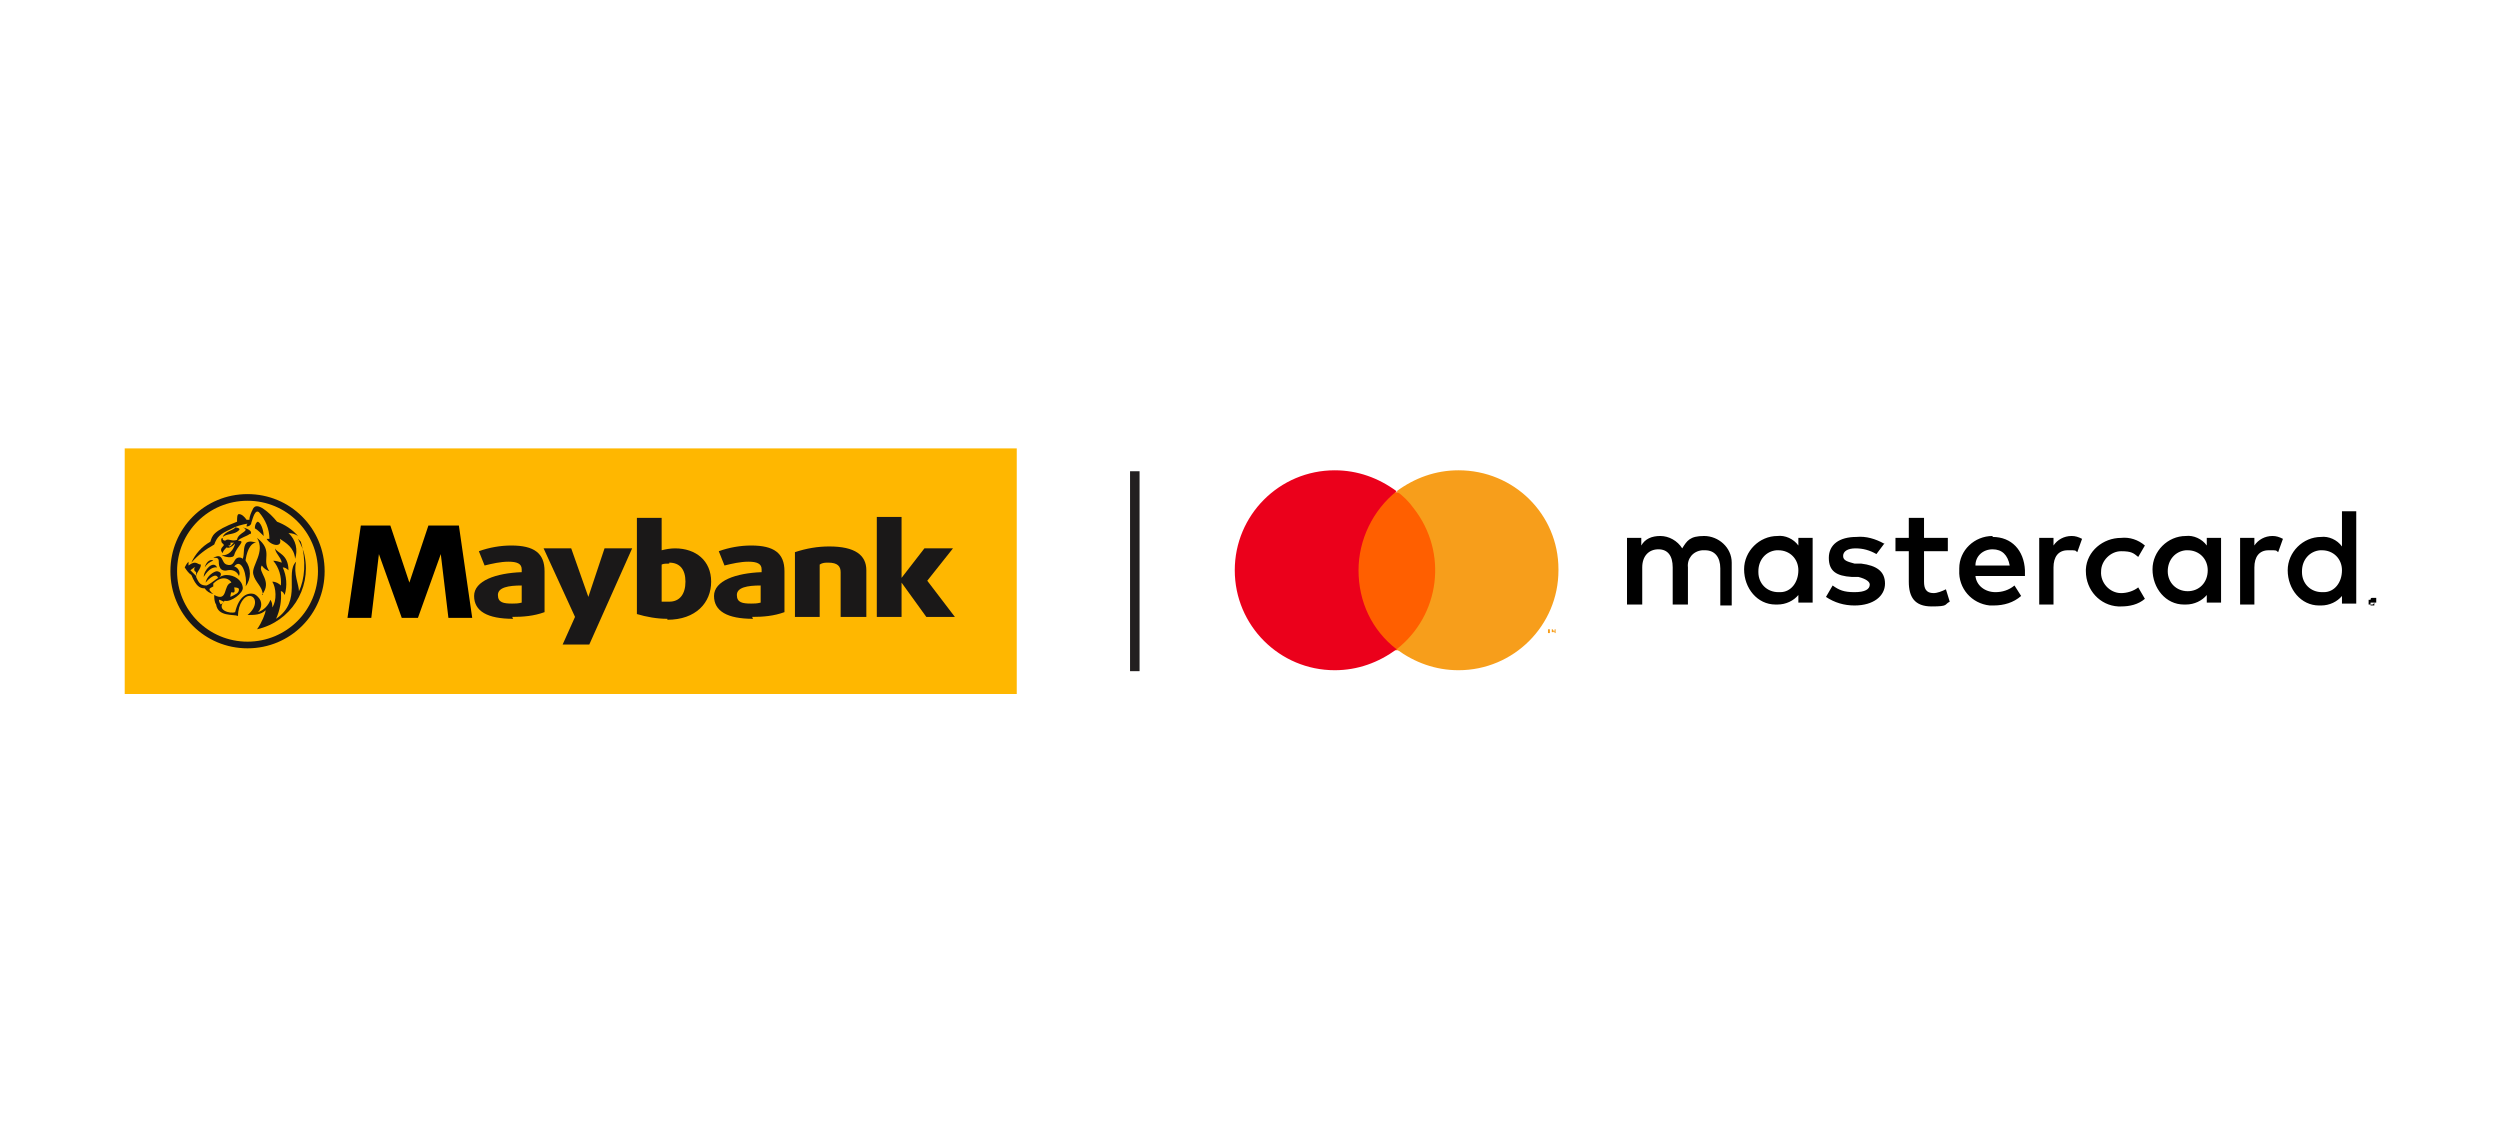 <?xml version="1.0" encoding="UTF-8"?>
<svg xmlns="http://www.w3.org/2000/svg" id="Layer_1" data-name="Layer 1" version="1.1" viewBox="0 0 262.6 120">
  <defs>
    <style>
      .cls-1 {
        fill: #ff5f00;
      }

      .cls-1, .cls-2, .cls-3, .cls-4, .cls-5, .cls-6 {
        stroke-width: 0px;
      }

      .cls-7 {
        fill: none;
        stroke: #231f20;
        stroke-miterlimit: 10;
      }

      .cls-2 {
        fill: #eb001b;
      }

      .cls-3 {
        fill: #ffb700;
      }

      .cls-4 {
        fill: #000;
      }

      .cls-5 {
        fill: #f79e1b;
      }

      .cls-6 {
        fill: #1a1818;
      }
    </style>
  </defs>
  <g id="visa_master" data-name="visa master">
    <g id="Group_1710" data-name="Group 1710">
      <g id="Group_1709" data-name="Group 1709">
        <g>
          <rect id="Rectangle_1230" data-name="Rectangle 1230" class="cls-1" x="142.1" y="51.7" width="9.2" height="16.6"></rect>
          <path class="cls-2" d="M142.7,59.9c0-3.2,1.5-6.3,4-8.3-1.9-1.4-4.1-2.2-6.5-2.2-5.8,0-10.5,4.7-10.5,10.5s4.7,10.5,10.5,10.5h0c2.4,0,4.6-.8,6.5-2.2-2.6-2-4-5-4-8.3Z"></path>
          <path id="Path_1372" data-name="Path 1372" class="cls-5" d="M163.7,59.9c0,5.8-4.7,10.5-10.5,10.5h0c-2.4,0-4.6-.8-6.5-2.2,4.6-3.6,5.4-10.2,1.8-14.8-.5-.7-1.1-1.3-1.8-1.8,1.9-1.4,4.1-2.2,6.5-2.2,5.8,0,10.5,4.6,10.5,10.4h0ZM162.8,66.5v-.4h.1-.4.1v.4h.2,0ZM163.4,66.5v-.4h-.1v.3c-.1,0-.2-.3-.2-.3h-.1v.4h0v-.3.2h.2v-.2c.1,0,.1.3.1.3h.1Z"></path>
        </g>
        <path class="cls-4" d="M181.9,63.5v-4.4c0-1.6-1.4-2.8-2.9-2.8s-1.8.5-2.3,1.3c-.5-.8-1.4-1.3-2.3-1.3s-1.6.3-2,1v-.8h-1.5v7h1.6v-3.9c0-1.2.7-1.9,1.7-1.9s1.5.7,1.5,1.9v3.9h1.6v-3.9c-.1-.9.5-1.7,1.5-1.8h.3c1,0,1.6.7,1.6,1.9v3.9h1.4-.2ZM204.6,56.5h-2.5v-2.1h-1.6v2.1h-1.4v1.4h1.4v3.2c0,1.6.6,2.6,2.4,2.6s1.3-.2,1.9-.5l-.4-1.3c-.4.2-.9.4-1.3.4-.8,0-1-.5-1-1.2v-3.2h2.5v-1.3h0ZM217.6,56.3c-.8,0-1.5.4-1.9,1v-.8h-1.5v7h1.5v-3.9c0-1.1.5-1.8,1.5-1.8s.7,0,1,.2l.5-1.4c-.4-.2-.7-.3-1.1-.3h0ZM197.9,57.1c-.9-.5-1.9-.8-2.9-.7-1.8,0-2.9.8-2.9,2.2s.8,1.9,2.4,2h.7c.8.2,1.2.5,1.2.8,0,.5-.5.8-1.6.8s-1.6-.2-2.3-.7l-.7,1.2c.9.6,1.9.9,3,.9,2,0,3.2-1,3.2-2.3s-.9-1.9-2.5-2.1h-.7c-.7-.2-1.2-.3-1.2-.8s.5-.8,1.3-.8,1.5.2,2.2.6l.9-1.2h0ZM238.7,56.3c-.8,0-1.5.4-1.9,1v-.8h-1.5v7h1.5v-3.9c0-1.1.5-1.8,1.5-1.8s.7,0,1,.2l.5-1.4c-.4-.2-.7-.3-1.1-.3h0ZM219.1,60c0,2,1.5,3.6,3.4,3.7h.3c.9,0,1.8-.2,2.5-.8l-.7-1.2c-.5.4-1.2.6-1.8.6-1.2,0-2.2-1.1-2.1-2.3,0-1.1,1-2.1,2.1-2.1s1.3.2,1.8.6l.7-1.2c-.7-.6-1.6-.9-2.5-.8-1.9,0-3.6,1.4-3.7,3.3v.4h0s0-.2,0-.2ZM233.3,60v-3.5h-1.5v.8c-.5-.7-1.4-1.1-2.2-1-1.9,0-3.5,1.6-3.5,3.5h0c0,2,1.4,3.7,3.3,3.7h.2c.9,0,1.7-.4,2.2-1v.8h1.5v-3.4h0ZM227.7,60c0-1.2.8-2.1,1.9-2.2h.2c1.2,0,2.1.9,2.1,2.1h0c0,1.3-.9,2.2-2.1,2.2s-2.1-.9-2.1-2.1h0ZM209.3,56.3c-1.9,0-3.5,1.5-3.5,3.4v.2c-.1,1.9,1.3,3.5,3.2,3.7h.4c1.1,0,2.1-.3,2.9-1l-.7-1.1c-.6.5-1.3.7-2,.7-1.1,0-2-.7-2.1-1.7h5.2v-.6c-.1-2.1-1.4-3.5-3.4-3.5h0ZM209.3,57.7c1,0,1.6.6,1.8,1.7h-3.6c0-1,.8-1.7,1.8-1.7h0ZM247.5,60v-6.3h-1.5v3.7c-.5-.7-1.4-1.1-2.2-1-1.9,0-3.5,1.6-3.5,3.5h0c0,2,1.4,3.7,3.3,3.7h.2c.9,0,1.7-.4,2.2-1v.8h1.5v-3.4ZM249.2,62.8h.4v.5h-.2s-.1.2-.2.2h-.4v-.5h.2c0-.2.1-.2.2-.2ZM249.2,63.6h.2v-.3h-.4v.3h.2ZM249.3,63.1h.1-.1v.2c.1,0,0,0,0,0v-.2h-.2v.2h0v-.4h.2v.2ZM249.2,63.2h.2-.2ZM241.8,60c0-1.2.8-2.1,1.9-2.2h.2c1.2,0,2.1.9,2.1,2.1h0c0,1.3-.8,2.3-1.9,2.3h-.2c-1.2,0-2.1-.9-2.1-2.1h0ZM190.4,60v-3.5h-1.5v.8c-.5-.7-1.4-1.1-2.2-1-1.9,0-3.5,1.6-3.5,3.5h0c0,2,1.4,3.7,3.3,3.7h.2c.9,0,1.7-.4,2.2-1v.8h1.5v-3.4h0ZM184.7,60c0-1.2.8-2.1,1.9-2.2h.2c1.2,0,2.1.9,2.1,2.1h0c0,1.3-.8,2.3-1.9,2.3h-.2c-1.2,0-2.1-.9-2.1-2.1h0Z"></path>
      </g>
    </g>
    <line id="Line_132" data-name="Line 132" class="cls-7" x1="119.2" y1="49.5" x2="119.2" y2="70.5"></line>
    <g id="Group_374" data-name="Group 374">
      <path id="Path_386" data-name="Path 386" class="cls-3" d="M13.1,47.1v25.8h93.7s0-25.8,0-25.8H13.1Z"></path>
      <g id="Group_373" data-name="Group 373">
        <g id="Group_371" data-name="Group 371">
          <path id="Path_387" data-name="Path 387" class="cls-6" d="M70.1,65c-1.1,0-2.2-.2-3.2-.5v-10.1h2.6v3.4c.4-.1.9-.2,1.4-.2,2.2,0,3.8,1.3,3.8,3.5s-1.6,4-4.6,4ZM70.3,59.2c-.3,0-.6,0-.8.1v3.9c.3,0,.5,0,.8,0,1.1,0,1.7-.8,1.7-2.1,0-1.3-.6-2-1.7-2h0Z"></path>
          <path id="Path_388" data-name="Path 388" class="cls-6" d="M79.1,65c-2.7,0-4.1-.8-4.1-2.4s2.3-2.4,5-2.5v-.3c0-.6-.5-.8-1.4-.8-.8,0-1.7.2-2.5.4l-.6-1.5c1.1-.4,2.3-.6,3.4-.6,2.4,0,3.5.8,3.5,2.7v4.3c-1.1.4-2.2.5-3.4.5ZM79.9,61.5c-1.4,0-2.5.2-2.5,1s.6.9,1.5.9c.3,0,.6,0,1-.1v-1.8Z"></path>
          <path id="Path_389" data-name="Path 389" class="cls-6" d="M88.3,64.8v-4.7c0-.6-.3-1-1.3-1-.3,0-.6,0-.9.2v5.5h-2.6v-6.8c1.2-.4,2.4-.6,3.6-.6,2.7,0,3.9.9,3.9,2.5v4.9h-2.6Z"></path>
          <path id="Path_390" data-name="Path 390" class="cls-6" d="M97.3,64.8l-2.6-3.6h0v3.6h-2.6v-10.5h2.6v6.4h0l2.4-3.1h3l-2.7,3.4,2.9,3.8h-3Z"></path>
          <path id="Path_391" data-name="Path 391" class="cls-6" d="M61.9,67.7h-2.8l1.3-2.9-3.3-7.2h2.9l1.8,5.1,1.7-5.1h2.9l-4.5,10.1Z"></path>
          <path id="Path_392" data-name="Path 392" class="cls-4" d="M48.1,55.2h-3.1l-2,6-2-6h-3.1l-1.4,9.7h2.5l.8-6.7,2.4,6.7h1.7l2.4-6.7.8,6.7h2.5l-1.4-9.7Z"></path>
          <path id="Path_393" data-name="Path 393" class="cls-6" d="M53.9,65c-2.7,0-4.1-.8-4.1-2.4s2.3-2.4,5-2.5v-.3c0-.6-.5-.8-1.4-.8-.8,0-1.7.2-2.5.4l-.6-1.5c1.1-.4,2.3-.6,3.4-.6,2.4,0,3.5.8,3.5,2.7v4.3c-1.1.4-2.2.5-3.4.5ZM54.8,61.5c-1.4,0-2.5.2-2.5,1s.6.9,1.5.9c.3,0,.6,0,1-.1v-1.8Z"></path>
        </g>
        <g id="Group_372" data-name="Group 372">
          <path id="Path_394" data-name="Path 394" class="cls-3" d="M33.4,60c0,4.1-3.3,7.4-7.4,7.4-4.1,0-7.4-3.3-7.4-7.4,0-4.1,3.3-7.4,7.4-7.4,4.1,0,7.4,3.3,7.4,7.4h0"></path>
          <path id="Path_395" data-name="Path 395" class="cls-6" d="M26,51.9c-4.5,0-8.1,3.6-8.1,8.1,0,4.5,3.6,8.1,8.1,8.1s8.1-3.6,8.1-8.1h0c0-4.5-3.6-8.1-8.1-8.1M26,67.4c-4.1,0-7.4-3.3-7.4-7.4,0-4.1,3.3-7.4,7.4-7.4,4.1,0,7.4,3.3,7.4,7.4,0,4.1-3.3,7.4-7.4,7.4h0"></path>
          <path id="Path_396" data-name="Path 396" class="cls-6" d="M22.8,59.6c-.6-.1-1.1.5-1.4,1,0-.7,1-1.8,1.4-1"></path>
          <path id="Path_397" data-name="Path 397" class="cls-6" d="M21.5,59.6c.2-.7.7-.9.9-.7-.4.1-.7.4-.9.7"></path>
          <path id="Path_398" data-name="Path 398" class="cls-6" d="M23,60.7c.3-.3.3-.6-.2-.7-.3,0-1.1.5-1.2,1.2.3-.4,1.1-1.1,1.3-.5"></path>
          <path id="Path_399" data-name="Path 399" class="cls-6" d="M27.6,62.5c0-.9-.8-1.3-1-2.2s1.3-2.3.4-3.8c1.8,1.4.4,2.3,1.3,3.5-.3-.1-.6-.3-.8-.6-.5.7,1.2,1.6,0,3.1"></path>
          <path id="Path_400" data-name="Path 400" class="cls-6" d="M24.7,55.4c.2,0,.6.1.4.3-.5.5-1.2.3-1.7.7.2-.6,1.2-.7,1.3-1"></path>
          <path id="Path_401" data-name="Path 401" class="cls-6" d="M26.3,56.1c.2-.2,0-.5-.8-.7.9.4-.5.5-.6,1.3-.5.2-.8-.1-1.1,0-.2.2-.5,0-.4-.2-.2,0-.2.3-.1.5,0,0,.1.1.2.2,0,0,0,0,0,.1-.3.3-.4.5-.1.8,0-.2.2-.4.4-.6.2.1.5,0,.9-.4,0,0,0,0,0,0-.3,1.1-1.1,1.3-1.4,1.2.2.2,1.2.4,1.3,0,.3-1,1.3-1.5.4-1.5.2-.3,1-.5,1.2-.7M24.1,57.4c0,0-.1,0-.1-.2,0,.2.3.1.2-.2,0,0,.2,0,.4,0-.2.1-.3.4-.5.4"></path>
          <path id="Path_402" data-name="Path 402" class="cls-6" d="M26.8,55.5c.3.2.6.5.9.8,0-.4-.2-1.3-.6-1.5-.2,0-.4.5-.3.8"></path>
          <path id="Path_403" data-name="Path 403" class="cls-6" d="M20.1,59.1c.4-.9,1.1-1.7,2-2.2.2-.6.2-1.1,2.8-2.1,0-.4,0-.8.2-.8.3,0,.6.3.8.6.1,0,.2,0,.3,0,0-.4.2-.8.4-1.2.2-.3.5-.3,1,0,.6.4,1.1.9,1.5,1.4.8.3,1.6.8,2.2,1.5-.3-.2-.6-.3-1-.3.8.7,1,1.8.7,2.7-.1-1.2-1-1.7-1.6-2.1.3,1-1,.7-1.4,0,.1,0,.2,0,.3,0,0-1-.4-2-1.1-2.8-.4-.3-.6.5-.8,1.1,0,.2-.2.4-.5.4,0-.1,0-.2.1-.3-.6.1-1.3.3-1.8.6-1.1.5-1.4.8-1.7,1.6-.9.5-1.7,1.1-2.4,1.9"></path>
          <path id="Path_404" data-name="Path 404" class="cls-6" d="M25.8,58.9c.6.8.6,1.9,0,2.7.2-1.1-.4-3.1-1.2-2.1.4.1.7.6.5,1,0,0,0,0,0,0-.2-.5-.7-.7-1.2-.6-.3.1-.7,0-.8-.3-.3-.5.2-1.1-.7-1,1.1-.6.8.5,1.4.7.6.2.7-.2.9-.5.2-.3.6-.3.8-.1.2-.5,0-1.3.4-1.7.3-.2.7-.1,1,0-.4,0-.9.5-1.1,1.8"></path>
          <path id="Path_405" data-name="Path 405" class="cls-6" d="M31.6,56.9c.6,2,.4,4-.2,5.2,0-.7-.6-1.8-.3-3.1-1.2,1.2.7,4.1-2.1,6,.4-.9.6-1.9.5-2.9.2,0,.3.2.4.4.3-1,.2-2-.2-2.9.2,0,.4.1.6.3,0-1.7-1.2-1.8-1.4-2.3,0,.5.6.9.7,1.5-.3-.1-.6-.2-.9-.2.6.7.9,1.7.8,2.6-.2-.2-.5-.4-.9-.4.4.6.5,2,0,2.7,0-.3,0-.5-.2-.8-.2.6-.7,1.1-1.3,1.3.4-.4.5-1.1,0-1.6-.1-.1-.2-.2-.4-.3-.7-.2-1.6.2-2,1.9-.5.2-2.1-.2-1.1-1.2.6.2,2-.8,1.9-1.4-.1-.8-.9-1.3-1.7-1.3-.8,0-1.4.8-2.1,1.1-.6,0-.8-.2-1.1-.9,0-.5.5-.8.5-1.3-.4,0-.5-.5-1.3.1,0-.1,0-.4,0-.4-.2.2-.3.4-.4.6.2.3.4.6.7.8.5,1.2.9,1.4,1.4,1.4.2.3.5.5.9.6,0-.3,0-.7,0-1.1,1-1,1.8-.4,1.9-.1-.9.2-.3,2.1-1.8,1.3,0,.3,0,.7.2,1,.2,1.3,1.8,1,2.3,1.2,0-1.3.7-2.2,1.3-2.1s.8,1.1-.3,2c.7,0,1.4,0,1.9-.5,0,.3-.4,1.3-.9,2,3.5-.8,5.7-4.2,5-7.7-.1-.6-.4-1.2-.7-1.8ZM20.6,60.5c-.2-.2-.4-.4-.6-.6.1-.1.3-.2.4-.3.2,0,.3,0,.2,0s-.2,0-.2.2c0,.2.1.2.2.3,0,.1,0,.2,0,.3,0,0,0,0,0,0ZM22,61.9c0-.1.2-.2.4-.3,0,.3,0,.5,0,.8,0,0-.4-.3-.4-.5ZM24.3,62.2c.1,0,.2.1.3,0s0-.4,0-.5c0,0,.5,0,.5.2,0,.4-.3.5-.9.8,0,0,0-.3.1-.5h0ZM23.2,63.5c-.1-.1-.2-.3-.2-.5.1,0,.3.1.5.2,0,.1-.2.2-.3.3h0Z"></path>
        </g>
      </g>
    </g>
  </g>
</svg>
